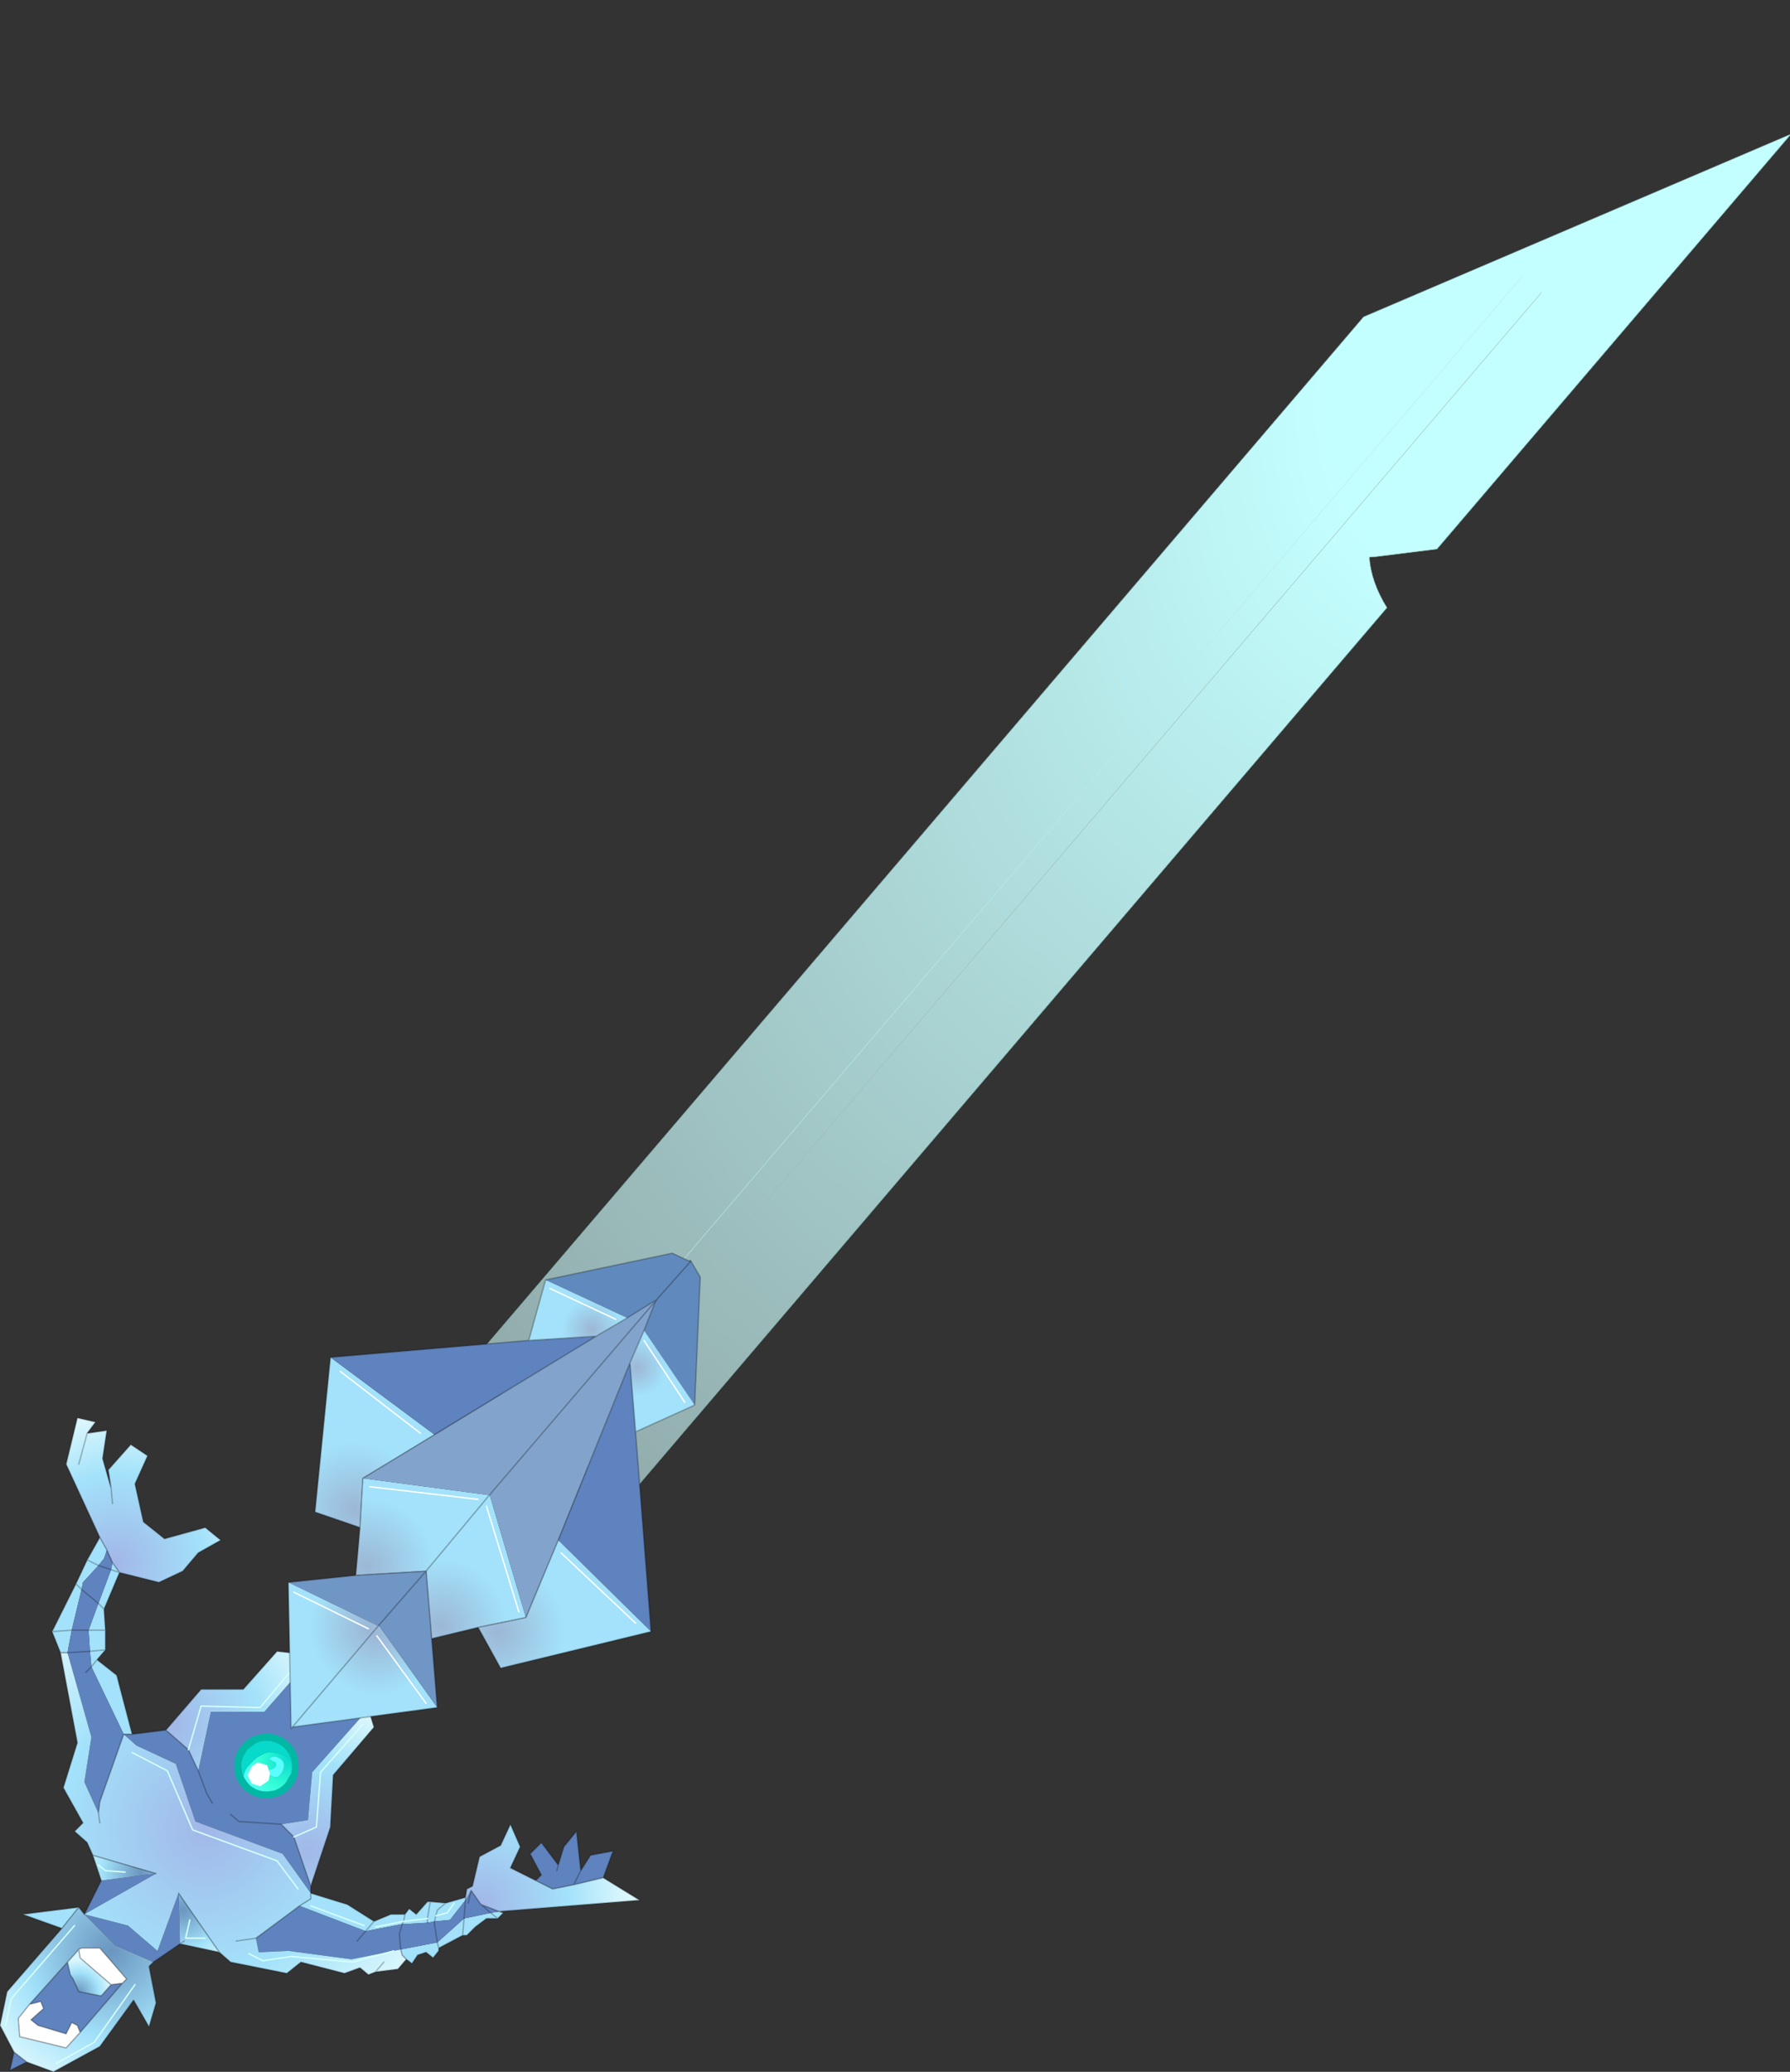 <?xml version="1.0"?>
<svg xmlns="http://www.w3.org/2000/svg" xmlns:xlink="http://www.w3.org/1999/xlink" width="63.65px" height="73.65px"><rect width="100%" height="100%" fill="#333333" stroke="none"/><g transform="matrix(1, 0, 0, 1, -243.2, -163.15)"><use xlink:href="#object-0" width="22.75" height="23.25" transform="matrix(1, 0, 0, 1, 243.2, 213.55)"/><use xlink:href="#object-1" width="10.4" height="10.4" transform="matrix(-0.168, -0.144, 0.144, -0.168, 252.8, 227.55)"/><use xlink:href="#object-2" width="0.8" height="0.85" transform="matrix(1, 0, 0, 1, 252, 225.8)"/><use xlink:href="#object-3" width="21" height="182.45" transform="matrix(0.266, 0.227, -0.227, 0.266, 301.3, 163.15)"/><use xlink:href="#object-4" width="14.65" height="16.9" transform="matrix(1, 0, 0, 1, 253.45, 207.7)"/></g><defs><g transform="matrix(1, 0, 0, 1, -243.2, -213.55)" id="object-0"><path fill-rule="evenodd" fill="url(#gradient-R0b5b093d93e8b6107c0c381e39b77d73)" stroke="none" d="M246.75 217.8L245.55 215.2L245.95 213.55L246.6 213.7L246.3 214.1L247 214L246.85 215L247.15 216.05L247.05 215.4L247.85 214.5L248.45 214.9L248 215.9L248.3 217.25L249.05 217.85L250.5 217.45L251.05 217.9L250.25 218.35L249.7 219L248.85 219.4L247.45 219.05L247.2 218.7L247 218.25L246.75 217.8M247.2 216.6L247.15 216.05L247.2 216.6M246 215.2L246.3 214.1L246 215.2"/><path fill-rule="evenodd" fill="#a3e2fa" stroke="none" d="M246.75 217.8L247 218.25L246.9 218.55L246.7 218.8L246.15 219.4L246.1 219.65L245.9 219.45L245.05 221.15L245.35 221.9L245.6 221.9L245.75 221.1L246.1 219.65L245.9 219.45L246.3 218.6L246.75 217.8M247.2 218.7L247.45 219.05L247.15 218.95L247.45 219.05L246.9 220.35L246.95 221.1L246.35 221.1L246.4 221.85L246.45 222.4L246.65 222.15L247.35 222.7L247.9 224.8L247.6 224.8L246.45 222.4L246.65 222.15L246.95 221.8L246.95 221.1L246.35 221.1L246.7 220.15L246.9 220.35L246.7 220.15L247.15 218.95L247.2 218.7M246 230.95L245.4 231.7L244 231.2L246 230.95M260.5 231.35L260.1 231.65L259.8 231.95L259.65 231.95L258.8 232.4L258.8 232.5L258.6 232.75L258.35 232.55L258.05 232.65L257.85 232.95L257.65 232.8L257.5 232.65L257.45 232.45L258.75 232.2L258.8 232.4L258.75 232.2L259.7 231.35L259.65 231.95L259.7 231.35L260.65 231.15L260.95 231.1L261.1 231.15L260.9 231.35L260.65 231.15L260.9 231.35L260.5 231.35M258.65 231.45L258.4 231.5L257.5 231.55L257.55 231.45L258.4 231.35L258.4 231.5L258.4 231.35L258.5 230.75L259.05 230.8L258.75 231.05L258.7 231.25L258.65 231.45L258.7 231.25L258.75 231.05L259.05 230.8L259.75 230.6L259.75 230.7L259.2 231.4L258.65 231.45M258.5 230.75L258.4 231.35L257.55 231.45L257.6 231.2L257.1 231.2L256.5 231.45L256.2 231.8L256.5 231.45L255.55 230.85L254.25 230.45L254.25 230.65L253.85 230.9L256.2 231.8L257.5 231.55L257.55 231.45L257.6 231.2L257.75 231L258 231.2L258.4 230.75L258.5 230.75M259.35 230.8L259.1 231.15L258.7 231.25L259.1 231.15L259.35 230.8M246.3 218.6L246.7 218.8L246.3 218.6M245.05 221.15L245.75 221.1L245.05 221.15M246.4 221.85L246.95 221.8L246.4 221.85M254.25 230.9L256.15 231.6L254.25 230.9M256.55 231.65L257.55 231.45L256.55 231.65"/><path fill-rule="evenodd" fill="#5f83be" stroke="none" d="M247 218.25L247.2 218.7L247.15 218.95L246.7 220.15L246.35 221.1L245.75 221.1L246.35 221.1L246.4 221.85L245.6 221.9L246.45 224.9L246.2 226.5L246.7 227.6L246.75 227.2L247.6 224.8L247.9 224.8L249.1 224.65L249.9 225.35L250.25 226.1L250.7 224L252.6 224L254.35 222L255.65 222.15L256.3 223.9L254.3 226.15L254.15 227.85L253.2 228L253.65 228.45L254.25 230.2L254.25 230.45L253.25 229.05L250.15 227.9L249.45 225.85L248.05 225.2L247.6 224.8L246.45 222.4L246.4 221.85L245.6 221.9L245.75 221.1L246.1 219.65L246.15 219.4L246.7 218.8L246.9 218.55L247 218.25M244.25 234.4L245.6 232.9L245.7 233.35L245.8 233.5L246 233.95L246.8 234.1L247.15 233.7L247.55 233.65L246.05 235.4L245.95 235.15L245.75 235.05L245.55 235.45L244.55 235.15L244.3 234.95L244.75 234.55L244.65 234.3L244.25 234.4M243.7 236.1L244.15 236.45L243.55 236.75L243.7 236.1M248.65 232.9L247.3 232.3L246.2 231.2L247.75 231.6L248.8 232.5L249.55 230.45L249.6 232.25L248.65 232.9M246.2 231.2L246.8 230L248.75 229.75L246.2 231.2M257.45 232.45L257.2 232.5L255.7 232.8L253.45 232.5L252.4 232.55L252.3 232.05L253.85 230.9L256.2 231.8L255.9 232.15L256.2 231.8L257.5 231.55L258.4 231.5L258.65 231.45L258.65 231.55L258.75 232.2L258.65 231.55L258.65 231.45L259.2 231.4L259.75 230.7L259.7 231.35L258.75 232.2L257.45 232.45L257.4 231.9L257.5 231.55L257.4 231.9L257.45 232.45M259.7 231.35L259.75 230.7L259.95 230.35L260.3 230.85L260.95 231.1L260.65 231.15L260.3 230.85L260.65 231.15L259.7 231.35M264.65 229.9L263.6 230.15L262.85 230.3L262.25 230L262.45 229.8L262.05 229.05L262.45 228.65L263.05 229.45L263.25 228.8L263.7 228.25L263.85 229.65L264.2 229.1L265 228.95L264.65 229.9M259.85 230.8L259.95 230.35L259.85 230.8M263.6 230.15L263.85 229.65L263.6 230.15M263 229.65L263.05 229.45L263 229.65M251.4 227.65L251.7 227.9L253.2 228L251.7 227.9L251.4 227.65M246.1 219.65L246.7 220.15L246.1 219.65M246.25 222.6L246.45 222.4L246.25 222.6M247.15 218.95L246.7 218.8L247.15 218.95M250.25 226.1L250.55 226.9L250.75 227.25L250.55 226.9L250.25 226.1"/><path fill-rule="evenodd" fill="url(#gradient-R5a31d9420d70f6b0b3ee364119aa24c9)" stroke="none" d="M244.25 234.4L243.85 234.9L243.9 235.55L245.55 235.95L246.05 235.4L247.55 233.65L247.7 233.5L246.75 232.4L246.1 232.4L246 232.45L245.6 232.9L244.25 234.4M244.15 236.45L243.7 236.1L243.2 235.15L243.45 233.95L245.4 231.7L246 230.95L246.2 231.2L247.3 232.3L248.65 232.9L248.5 233.05L248.75 234.35L248.5 235.2L247.95 234.25L246.75 235.9L245.1 236.8L244.15 236.45M248 233.7L246.55 235.75L245.2 236.5L246.55 235.75L248 233.7M245.85 231.6L243.6 234.2L243.4 235.15L243.6 234.2L245.85 231.6"/><path fill-rule="evenodd" fill="#ffffff" stroke="none" d="M246.05 235.4L245.55 235.95L243.9 235.55L243.85 234.9L244.25 234.4L244.65 234.3L244.75 234.55L244.3 234.95L244.55 235.15L245.55 235.45L245.75 235.05L245.95 235.15L246.05 235.4M246 232.45L246.1 232.4L246.75 232.4L247.7 233.5L247.55 233.65L247.15 233.7L246.05 232.75L246 232.45"/><path fill-rule="evenodd" fill="url(#gradient-R4c77e03c6acd7d962c90dd4e8f285050)" stroke="none" d="M245.6 232.9L246 232.45L246.05 232.75L247.15 233.7L246.8 234.1L246 233.95L245.8 233.5L245.7 233.35L245.6 232.9"/><path fill-rule="evenodd" fill="url(#gradient-R4b43cf470eddbb753ec0d4dc01d83f7b)" stroke="none" d="M249.55 230.45L248.8 232.5L247.75 231.6L246.2 231.2L248.75 229.75L246.5 229.1L246.3 228.65L245.85 228.25L246.15 227.95L245.45 226.7L245.95 225.1L245.35 221.9L245.6 221.9L246.45 224.9L246.2 226.5L246.7 227.6L246.75 227.2L247.6 224.8L248.05 225.2L249.45 225.85L250.15 227.9L253.25 229.05L254.25 230.45L254.25 230.65L253.85 230.9L252.3 232.05L252.4 232.55L253.45 232.5L255.7 232.8L257.2 232.5L257.45 232.45L257.5 232.65L257.65 232.8L257.35 233.15L256.55 233.25L256.3 233.35L256 233.1L255.45 233.3L253.9 232.9L253.4 233.3L251.4 232.9L251 232.55L249.55 230.45M252.05 232.6L252.55 232.85L253.55 232.7L255.75 232.9L257.2 232.5L255.75 232.9L253.55 232.7L252.55 232.85L252.05 232.6M246.75 227.95L246.7 227.6L246.75 227.95M247.9 225.45L249.15 226.1L250.05 228.2L253.05 229.3L253.8 230.3L253.05 229.3L250.05 228.2L249.15 226.1L247.9 225.45M251.6 232.15L252.3 232.05L251.6 232.15M256.85 232.9L256.55 233.25L256.85 232.9"/><path fill-rule="evenodd" fill="url(#gradient-Rd1d6ef9746d9d73e6534018a8b65daf5)" stroke="none" d="M246.8 230L246.5 229.1L248.75 229.75L246.8 230M246.7 229.45L246.95 229.65L247.65 229.7L246.95 229.65L246.7 229.45"/><path fill-rule="evenodd" fill="url(#gradient-Rd3397a44bdbb016dee7588be3114be86)" stroke="none" d="M251 232.55L249.6 232.25L249.75 232.15L249.6 232.25L249.55 230.45L251 232.55M250.5 232.05L249.8 232.05L249.95 231.4L249.8 232.05L250.5 232.05"/><path fill-rule="evenodd" fill="url(#gradient-R0182936034fc97f23efe1f3ec2889771)" stroke="none" d="M259.75 230.7L259.75 230.6L259.8 230.3L260 230.2L260.25 229.15L261 228.75L261.35 228L261.7 228.8L261.35 229.55L262.25 230L262.85 230.3L263.6 230.15L264.65 229.9L265.95 230.7L260.95 231.1L260.3 230.85L259.95 230.35L259.75 230.7"/><path fill-rule="evenodd" fill="url(#gradient-Rcd1c89a61f9b01728f773befa2a4e1bb)" stroke="none" d="M254.25 230.2L253.65 228.45L253.2 228L254.15 227.85L254.3 226.15L256.3 223.9L256.5 224.55L255.05 226.25L254.95 228.1L254.25 230.2M256.1 224.45L254.6 226.15L254.45 228.1L253.65 228.45L254.45 228.1L254.6 226.15L256.1 224.45"/><path fill-rule="evenodd" fill="url(#gradient-R278b83d77747c729eb0d46721c10998c)" stroke="none" d="M253.75 222.3L252.45 223.85L250.35 223.8L249.9 225.35L250.35 223.8L252.45 223.85L253.75 222.3M250.25 226.1L249.9 225.35L249.1 224.65L250.35 223.2L251.85 223.2L253.05 221.85L254.35 222L252.6 224L250.7 224L250.25 226.1"/><path fill="none" stroke="#000000" stroke-opacity="0.251" stroke-width="0.05" stroke-linecap="round" stroke-linejoin="round" d="M246.3 214.1L246.6 213.7L245.95 213.55L245.55 215.2L246.75 217.8L247 218.25L247.2 218.7L247.45 219.05L248.85 219.4L249.7 219L250.25 218.35L251.05 217.9L250.5 217.45L249.05 217.85L248.3 217.25L248 215.9L248.45 214.9L247.85 214.5L247.05 215.4L247.15 216.05L247.2 216.6M247.15 216.05L246.85 215L247 214L246.3 214.1L246 215.2M246.05 235.4L245.55 235.95L243.9 235.55L243.85 234.9L244.25 234.4L245.6 232.9L246 232.45L246.1 232.4L246.75 232.4L247.7 233.5L247.55 233.65L246.05 235.4L245.95 235.15L245.75 235.05L245.55 235.45L244.55 235.15L244.3 234.95L244.75 234.55L244.65 234.3L244.25 234.4M244.15 236.45L243.7 236.1L243.55 236.75L244.15 236.45L245.1 236.8L246.75 235.9L247.95 234.25L248.5 235.2L248.75 234.35L248.5 233.05L248.65 232.9L249.6 232.25L251 232.55L251.4 232.9L253.4 233.3L253.9 232.9L255.45 233.3L256 233.1L256.3 233.35L256.55 233.25L257.35 233.15L257.65 232.8L257.85 232.95L258.05 232.65L258.35 232.55L258.6 232.75L258.8 232.5L258.8 232.4L259.65 231.95L259.8 231.95L260.1 231.65L260.5 231.35L260.9 231.35L261.1 231.15L260.95 231.1L260.3 230.85L259.95 230.35L259.85 230.8M246.2 231.2L246 230.95L245.4 231.7L243.45 233.95L243.2 235.15L243.7 236.1M247.15 233.7L246.8 234.1L246 233.95L245.8 233.5L245.7 233.35L245.6 232.9M247.55 233.65L247.15 233.7L246.05 232.75L246 232.45M246.2 231.2L246.8 230L246.5 229.1L246.3 228.65L245.85 228.25L246.15 227.95L245.45 226.7L245.95 225.1L245.35 221.9L245.05 221.15L245.9 219.45L246.3 218.6L246.75 217.8M245.4 231.7L244 231.2L246 230.95M257.65 232.8L257.5 232.65L257.45 232.45L257.4 231.9L257.5 231.55L257.55 231.45L257.6 231.2L257.1 231.2L256.5 231.45L256.2 231.8L255.9 232.15M258.75 232.2L258.65 231.55L258.65 231.45L258.7 231.25L258.75 231.05L259.05 230.8L258.5 230.75L258.4 231.35L258.4 231.5M258.75 232.2L258.8 232.4M259.7 231.35L259.75 230.7L259.75 230.6L259.05 230.8M259.65 231.95L259.7 231.35M264.65 229.9L263.6 230.15L262.85 230.3L262.25 230L261.35 229.55L261.7 228.8L261.35 228L261 228.75L260.25 229.15L260 230.2L259.8 230.3L259.75 230.6M260.65 231.15L260.9 231.35M263.05 229.45L262.45 228.65L262.05 229.05L262.45 229.8L262.25 230M260.3 230.85L260.65 231.15M260.95 231.1L265.95 230.7L264.65 229.9L265 228.95L264.2 229.1L263.85 229.65L263.6 230.15M263.85 229.65L263.7 228.25L263.25 228.8L263.05 229.45L263 229.65M245.6 221.9L245.35 221.9M247.6 224.8L246.75 227.2L246.7 227.6L246.75 227.95M247.9 224.8L247.6 224.8M254.25 230.45L254.25 230.2L253.65 228.45L253.2 228L251.7 227.9L251.4 227.65M249.1 224.65L249.9 225.35L250.25 226.1L250.55 226.9L250.75 227.25M254.35 222L253.05 221.85L251.85 223.2L250.35 223.2L249.1 224.65L247.9 224.8L247.35 222.7L246.65 222.15L246.45 222.4L246.25 222.6M246.35 221.1L245.75 221.1L245.05 221.15M245.6 221.9L246.4 221.85L246.95 221.8L246.95 221.1L246.35 221.1M246.95 221.1L246.9 220.35L246.7 220.15L246.1 219.65L245.9 219.45M246.7 218.8L246.3 218.6M246.65 222.15L246.95 221.8M247.15 218.95L247.45 219.05L246.9 220.35M246.7 218.8L247.15 218.95M249.6 232.25L249.75 232.15M251 232.55L249.55 230.45M252.3 232.05L251.6 232.15M256.5 231.45L255.55 230.85L254.25 230.45L254.25 230.65L253.85 230.9L252.3 232.05M256.55 233.25L256.85 232.9M257.6 231.2L257.75 231L258 231.2L258.4 230.75L258.5 230.75M256.3 223.9L255.65 222.15L254.35 222M254.25 230.2L254.95 228.1L255.05 226.25L256.5 224.55L256.3 223.9M248.75 229.75L246.5 229.1"/><path fill="none" stroke="#d5fffc" stroke-width="0.05" stroke-linecap="round" stroke-linejoin="round" d="M245.2 236.5L246.55 235.75L248 233.7M243.4 235.15L243.6 234.2L245.85 231.6M257.2 232.5L255.75 232.9L253.55 232.7L252.55 232.85L252.05 232.6M258.7 231.25L259.1 231.15L259.35 230.8M247.65 229.7L246.95 229.65L246.7 229.45M253.8 230.3L253.05 229.3L250.05 228.2L249.15 226.1L247.9 225.45M249.9 225.35L250.35 223.8L252.45 223.85L253.75 222.3M249.95 231.4L249.8 232.05L250.5 232.05M256.15 231.6L254.25 230.9M257.55 231.45L258.4 231.35M253.65 228.45L254.45 228.1L254.6 226.15L256.1 224.45M257.55 231.45L256.55 231.65"/></g><radialGradient gradientTransform="matrix(-0.005, -0.004, 0.004, -0.005, 247.35, 218.65)" gradientUnits="userSpaceOnUse" spreadMethod="pad" id="gradient-R0b5b093d93e8b6107c0c381e39b77d73" cx="0" cy="0" r="819.2"><stop offset="0" stop-color="#a2b7e8"/><stop offset="0.596" stop-color="#a3e2fa"/><stop offset="0.98" stop-color="#dbf7fd"/></radialGradient><radialGradient gradientTransform="matrix(-0.005, -0.004, 0.004, -0.005, 247.15, 232.5)" gradientUnits="userSpaceOnUse" spreadMethod="pad" id="gradient-R5a31d9420d70f6b0b3ee364119aa24c9" cx="0" cy="0" r="819.2"><stop offset="0" stop-color="#6a95bf"/><stop offset="0.596" stop-color="#a3e2fa"/><stop offset="0.98" stop-color="#dbf7fd"/></radialGradient><radialGradient gradientTransform="matrix(-0.001, -0.001, 0.001, -0.001, 246, 233.95)" gradientUnits="userSpaceOnUse" spreadMethod="pad" id="gradient-R4c77e03c6acd7d962c90dd4e8f285050" cx="0" cy="0" r="819.2"><stop offset="0" stop-color="#6a95bf"/><stop offset="0.596" stop-color="#a3e2fa"/><stop offset="0.98" stop-color="#dbf7fd"/></radialGradient><radialGradient gradientTransform="matrix(-0.008, -0.007, 0.007, -0.008, 250.5, 228.15)" gradientUnits="userSpaceOnUse" spreadMethod="pad" id="gradient-R4b43cf470eddbb753ec0d4dc01d83f7b" cx="0" cy="0" r="819.2"><stop offset="0" stop-color="#a2b7e8"/><stop offset="0.596" stop-color="#a3e2fa"/><stop offset="0.98" stop-color="#dbf7fd"/></radialGradient><radialGradient gradientTransform="matrix(-0.002, -0.002, 0.002, -0.002, 248.2, 229.75)" gradientUnits="userSpaceOnUse" spreadMethod="pad" id="gradient-Rd1d6ef9746d9d73e6534018a8b65daf5" cx="0" cy="0" r="819.2"><stop offset="0" stop-color="#6a95bf"/><stop offset="0.596" stop-color="#a3e2fa"/><stop offset="0.98" stop-color="#dbf7fd"/></radialGradient><radialGradient gradientTransform="matrix(-0.002, -0.002, 0.002, -0.002, 249.7, 231.05)" gradientUnits="userSpaceOnUse" spreadMethod="pad" id="gradient-Rd3397a44bdbb016dee7588be3114be86" cx="0" cy="0" r="819.2"><stop offset="0" stop-color="#6a95bf"/><stop offset="0.596" stop-color="#a3e2fa"/><stop offset="0.98" stop-color="#dbf7fd"/></radialGradient><radialGradient gradientTransform="matrix(-0.005, -0.004, 0.004, -0.005, 260.3, 230.85)" gradientUnits="userSpaceOnUse" spreadMethod="pad" id="gradient-R0182936034fc97f23efe1f3ec2889771" cx="0" cy="0" r="819.2"><stop offset="0" stop-color="#a2b7e8"/><stop offset="0.596" stop-color="#a3e2fa"/><stop offset="0.98" stop-color="#dbf7fd"/></radialGradient><radialGradient gradientTransform="matrix(-0.005, -0.004, 0.004, -0.005, 254.2, 228.9)" gradientUnits="userSpaceOnUse" spreadMethod="pad" id="gradient-Rcd1c89a61f9b01728f773befa2a4e1bb" cx="0" cy="0" r="819.2"><stop offset="0" stop-color="#a2b7e8"/><stop offset="0.596" stop-color="#a3e2fa"/><stop offset="0.98" stop-color="#dbf7fd"/></radialGradient><radialGradient gradientTransform="matrix(-0.005, -0.004, 0.004, -0.005, 249.3, 224.4)" gradientUnits="userSpaceOnUse" spreadMethod="pad" id="gradient-R278b83d77747c729eb0d46721c10998c" cx="0" cy="0" r="819.2"><stop offset="0" stop-color="#a2b7e8"/><stop offset="0.596" stop-color="#a3e2fa"/><stop offset="0.98" stop-color="#dbf7fd"/></radialGradient><g transform="matrix(1, 0, 0, 1, 5.2, 5.2)" id="object-1"><path fill-rule="evenodd" fill="#00b8a3" stroke="none" d="M-5.2 0Q-5.2 -2.15 -3.65 -3.65Q-2.15 -5.2 0 -5.2Q2.15 -5.2 3.65 -3.65Q5.2 -2.15 5.2 0Q5.2 2.1 3.65 3.65Q2.15 5.2 0 5.2Q-2.15 5.2 -3.65 3.65Q-5.2 2.1 -5.2 0"/><path fill-rule="evenodd" fill="url(#gradient-R5af696839912cbc99862a71ad37bc35d)" stroke="none" d="M-2.45 3.3L-2.9 2.9L-3.5 2.2L-3.8 1.65L-4.1 0Q-4.1 -1.25 -3.5 -2.2L-2.9 -2.9Q-1.8 -4 -0.15 -4.1L-0.05 -4.1L0 -4.1L0.7 -4L1.7 -3.7Q2.3 -2.65 2.2 -1.8L2.15 -0.8L2.05 0L1.55 1.35Q1.2 2.05 0.05 2.65Q-1.05 3.25 -2.45 3.3M-0.55 -3.1Q-0.85 -3.05 -1.35 -2.4L-1.4 -2.2L-1.15 -1.75Q0.05 -1.35 0.4 -2.55L0.3 -3.05L-0.55 -3.1M-2.4 -0.35L-2.2 -0.7L-2.65 -0.15L-2.4 -0.35L-2.45 -0.3Q-2.75 0.4 -2.4 1.3Q-1.95 2.65 -0.5 2.25Q0.4 1.95 0.4 1.15L-0.1 1.2L-0.75 1.4L-1.1 1.15Q-1.35 0.4 -0.75 -0.15L-0.65 -0.25Q-1.25 -1 -2.15 -0.5L-2.35 -0.4L-2.4 -0.35"/><path fill-rule="evenodd" fill="#07d9cb" stroke="none" d="M1.7 -3.7L2.05 -3.55L2.85 -2.9Q3.6 -2.15 3.85 -1.2L4.05 0L3.7 1.65L3.25 2.45L3 2.7L2.85 2.9L2.25 3.35L2.1 3.5L1.25 3.85L1.1 3.9L0.7 4L0 4.1L-0.05 4.1Q-1.4 4.05 -2.45 3.3Q-1.05 3.25 0.05 2.65Q1.2 2.05 1.55 1.35L2.05 0L2.15 -0.8L2.2 -1.8Q2.3 -2.65 1.7 -3.7"/><path fill-rule="evenodd" fill="#5bfefe" stroke="none" d="M-0.55 -3.1L0.3 -3.05L0.4 -2.55Q0.05 -1.35 -1.15 -1.75L-1.4 -2.2L-1.35 -2.4Q-0.85 -3.05 -0.55 -3.1M-2.4 -0.35L-2.35 -0.4L-2.15 -0.5Q-1.25 -1 -0.65 -0.25L-0.75 -0.15Q-1.35 0.4 -1.1 1.15L-0.75 1.4L-0.1 1.2L0.4 1.15Q0.4 1.95 -0.5 2.25Q-1.95 2.65 -2.4 1.3Q-2.75 0.4 -2.45 -0.3L-2.4 -0.35"/><path fill-rule="evenodd" fill="#2cf7d5" stroke="none" d="M-2.4 -0.35L-2.65 -0.15L-2.2 -0.7L-2.4 -0.35"/><path fill="none" stroke="#00a3a3" stroke-opacity="0.243" stroke-width="0.05" stroke-linecap="round" stroke-linejoin="round" d="M-2.45 3.3L-2.9 2.9L-3.5 2.2L-3.8 1.65L-4.1 0Q-4.1 -1.25 -3.5 -2.2L-2.9 -2.9Q-1.8 -4 -0.15 -4.1L-0.05 -4.1L0 -4.1L0.7 -4L1.7 -3.7L2.05 -3.55L2.85 -2.9Q3.6 -2.15 3.85 -1.2L4.05 0L3.7 1.65L3.25 2.45L3 2.7L2.85 2.9L2.25 3.35L2.1 3.5L1.25 3.85L1.1 3.9L0.7 4L0 4.1L-0.05 4.1Q-1.4 4.05 -2.45 3.3"/></g><radialGradient gradientTransform="matrix(0.01, 0, 0, 0.01, -2.1, 3.3)" gradientUnits="userSpaceOnUse" spreadMethod="pad" id="gradient-R5af696839912cbc99862a71ad37bc35d" cx="0" cy="0" r="819.2"><stop offset="0" stop-color="#07d9cb"/><stop offset="0.604" stop-color="#34fed7"/><stop offset="0.988" stop-color="#56fef9"/></radialGradient><g transform="matrix(1, 0, 0, 1, -252, -225.8)" id="object-2"><path fill-rule="evenodd" fill="#ffffff" stroke="none" d="M252.45 226.65L252.15 226.55L252 226.25L252.15 225.95L252.35 225.8L252.7 225.9L252.8 226.2L252.75 226.45L252.45 226.65"/></g><g transform="matrix(1, 0, 0, 1, 10.5, 91.2)" id="object-3"><path fill-rule="evenodd" fill="url(#gradient-R3d641fef690e9b2877517d82634dfeb5)" stroke="none" d="M10.5 -35.75L6.3 -31.15L5.8 -30.65Q7.55 -28.85 10.5 -27.9L10.5 91.25L-10.5 91.25L-10.5 -48.85L10.5 -91.2L10.5 -35.75M1.65 -62.45L1.65 86.7L1.65 -62.45M-0.9 -62.45L-0.9 88.25L-0.9 -62.45"/><path fill="none" stroke="#9cbeb6" stroke-width="0.05" stroke-linecap="round" stroke-linejoin="round" d="M10.5 -35.75L6.3 -31.15L5.8 -30.65Q7.55 -28.85 10.5 -27.9M1.65 86.7L1.65 -62.45"/><path fill="none" stroke="#7bafa9" stroke-width="0.05" stroke-linecap="round" stroke-linejoin="round" d="M10.5 -27.9L10.5 91.25L-10.5 91.25L-10.5 -48.85L10.5 -91.2L10.5 -35.75"/><path fill="none" stroke="#b8ece9" stroke-width="0.05" stroke-linecap="round" stroke-linejoin="round" d="M-0.9 88.25L-0.9 -62.45"/></g><radialGradient gradientTransform="matrix(0.122, 0, 0, 0.204, 6.15, -73.65)" gradientUnits="userSpaceOnUse" spreadMethod="pad" id="gradient-R3d641fef690e9b2877517d82634dfeb5" cx="0" cy="0" r="819.2"><stop offset="0.247" stop-color="#c4ffff"/><stop offset="1" stop-color="#91aaaa"/></radialGradient><g transform="matrix(1, 0, 0, 1, -253.45, -207.7)" id="object-4"><path fill-rule="evenodd" fill="url(#gradient-R83cfa11228d2038016bc0dd243fc6b6c)" stroke="none" d="M256.6 221.3L258.35 223.7L256.6 221.3M256.65 220.9L258.75 223.85L253.55 224.55L256.65 220.9"/><path fill-rule="evenodd" fill="#7096c5" stroke="none" d="M256.65 220.9L258.35 218.95L258.55 221.4L258.75 223.85L256.65 220.9"/><path fill-rule="evenodd" fill="url(#gradient-R1fb148a194ddb1f953adddc09c06414c)" stroke="none" d="M258.55 221.4L258.35 218.95L260.6 216.25L261.9 220.65L260.2 221L258.55 221.4M260.5 216.7L261.65 220.45L260.5 216.7"/><path fill-rule="evenodd" fill="#82a4cc" stroke="none" d="M260.6 216.25L266.55 209.3L266.1 210.45L265.6 211.6L263.05 217.9L261.9 220.65L260.6 216.25"/><path fill-rule="evenodd" fill="#608abd" stroke="none" d="M266.55 209.3L267.75 207.95L268.1 208.55L267.9 213.1L266.1 210.45L266.55 209.3"/><path fill-rule="evenodd" fill="url(#gradient-R22e0ff2b045cd5c7036534deed254b3d)" stroke="none" d="M267.9 213.1L265.8 214.05L265.6 211.6L266.1 210.45L267.9 213.1M266.1 210.8L267.55 213L266.1 210.8"/><path fill-rule="evenodd" fill="#5f83be" stroke="none" d="M265.8 214.05L266.35 221.15L263.05 217.9L265.6 211.6L265.8 214.05"/><path fill-rule="evenodd" fill="url(#gradient-R16aa38f71b79dd06417204061bd5556b)" stroke="none" d="M266.35 221.15L261 222.45L260.2 221L261.9 220.65L263.05 217.9L266.35 221.15M263.15 218.35L265.8 220.85L263.15 218.35"/><path fill="none" stroke="#ffffff" stroke-width="0.05" stroke-linecap="round" stroke-linejoin="round" d="M258.35 223.7L256.6 221.3M261.65 220.45L260.5 216.7M265.8 220.85L263.15 218.35M267.55 213L266.1 210.8"/><path fill="none" stroke="#000000" stroke-opacity="0.263" stroke-width="0.05" stroke-linecap="round" stroke-linejoin="round" d="M258.35 218.95L256.65 220.9L253.55 224.55L258.75 223.85L258.55 221.4L258.35 218.95L260.6 216.25L266.55 209.3L267.75 207.95L268.1 208.55L267.9 213.1L265.8 214.05L266.35 221.15L261 222.45L260.2 221L258.55 221.4M265.8 214.05L265.6 211.6L263.05 217.9L261.9 220.65L260.2 221M266.1 210.45L266.55 209.3M266.1 210.45L265.6 211.6"/><path fill-rule="evenodd" fill="url(#gradient-R381585dbbc042037763e85cb17d61a75)" stroke="none" d="M256 217.45L255.85 219.15L258.35 219L260.6 216.3L256.1 215.7L256 217.45M260.2 216.45L256.35 216L260.2 216.45"/><path fill-rule="evenodd" fill="url(#gradient-Rceacc0fcb94497a03b2c0fe1e90decc0)" stroke="none" d="M256 217.45L256.1 215.7L258.65 214.15L254.95 211.4L254.4 216.9L256 217.45M258.15 214.1L255.3 211.9L258.15 214.1"/><path fill-rule="evenodd" fill="#82a4cc" stroke="none" d="M256.1 215.7L260.6 216.3L266.55 209.35L265.5 210L264.4 210.65L258.65 214.15L256.1 215.7"/><path fill-rule="evenodd" fill="#7096c5" stroke="none" d="M258.35 219L255.85 219.15L253.45 219.4L256.65 220.95L258.35 219"/><path fill-rule="evenodd" fill="url(#gradient-R7b1d14f1c4b543e2d981b019aa4b0e27)" stroke="none" d="M253.45 219.4L253.55 224.6L256.65 220.95L253.45 219.4M256.3 221.05L253.65 219.75L256.3 221.05"/><path fill-rule="evenodd" fill="#5f83be" stroke="none" d="M254.95 211.4L258.65 214.15L264.4 210.65L262 210.8L254.95 211.4"/><path fill-rule="evenodd" fill="url(#gradient-Ra7831f765e779ed1cf04525fee4d0e8b)" stroke="none" d="M262 210.8L264.4 210.65L265.5 210L262.6 208.65L262 210.8M265.1 210.05L262.75 208.95L265.1 210.05"/><path fill-rule="evenodd" fill="#608abd" stroke="none" d="M265.5 210L266.55 209.35L267.75 208L267.1 207.7L262.6 208.65L265.5 210"/><path fill="none" stroke="#000000" stroke-opacity="0.263" stroke-width="0.05" stroke-linecap="round" stroke-linejoin="round" d="M255.85 219.15L256 217.45L256.1 215.7L258.65 214.15L264.4 210.65L262 210.8L262.6 208.65L267.1 207.7L267.75 208L266.55 209.35L265.5 210L264.4 210.65M260.6 216.3L258.35 219L255.85 219.15L253.45 219.4L253.55 224.6L256.65 220.95L258.35 219M256 217.45L254.4 216.9L254.95 211.4L262 210.8M266.55 209.35L260.6 216.3"/><path fill="none" stroke="#ffffff" stroke-width="0.05" stroke-linecap="round" stroke-linejoin="round" d="M253.65 219.75L256.3 221.05M262.75 208.95L265.1 210.05M255.3 211.9L258.15 214.1M256.35 216L260.2 216.45"/></g><radialGradient gradientTransform="matrix(-0.004, -0.004, 0.004, -0.004, 256.6, 221.3)" gradientUnits="userSpaceOnUse" spreadMethod="pad" id="gradient-R83cfa11228d2038016bc0dd243fc6b6c" cx="0" cy="0" r="819.2"><stop offset="0" stop-color="#9cb7d6"/><stop offset="0.455" stop-color="#a3e2fa"/></radialGradient><radialGradient gradientTransform="matrix(-0.005, -0.004, 0.004, -0.005, 258.85, 220.95)" gradientUnits="userSpaceOnUse" spreadMethod="pad" id="gradient-R1fb148a194ddb1f953adddc09c06414c" cx="0" cy="0" r="819.2"><stop offset="0" stop-color="#9cb7d6"/><stop offset="0.455" stop-color="#a3e2fa"/></radialGradient><radialGradient gradientTransform="matrix(-0.002, -0.002, 0.002, -0.002, 265.85, 211.75)" gradientUnits="userSpaceOnUse" spreadMethod="pad" id="gradient-R22e0ff2b045cd5c7036534deed254b3d" cx="0" cy="0" r="819.2"><stop offset="0" stop-color="#9cb7d6"/><stop offset="0.455" stop-color="#a3e2fa"/></radialGradient><radialGradient gradientTransform="matrix(-0.005, -0.004, 0.004, -0.005, 260.9, 221.15)" gradientUnits="userSpaceOnUse" spreadMethod="pad" id="gradient-R16aa38f71b79dd06417204061bd5556b" cx="0" cy="0" r="819.2"><stop offset="0" stop-color="#9cb7d6"/><stop offset="0.455" stop-color="#a3e2fa"/></radialGradient><radialGradient gradientTransform="matrix(0.005, 0.004, 0.004, -0.005, 256.25, 218.8)" gradientUnits="userSpaceOnUse" spreadMethod="pad" id="gradient-R381585dbbc042037763e85cb17d61a75" cx="0" cy="0" r="819.2"><stop offset="0" stop-color="#9cb7d6"/><stop offset="0.455" stop-color="#a3e2fa"/></radialGradient><radialGradient gradientTransform="matrix(0.005, 0.004, 0.004, -0.005, 255.8, 216.8)" gradientUnits="userSpaceOnUse" spreadMethod="pad" id="gradient-Rceacc0fcb94497a03b2c0fe1e90decc0" cx="0" cy="0" r="819.2"><stop offset="0" stop-color="#9cb7d6"/><stop offset="0.455" stop-color="#a3e2fa"/></radialGradient><radialGradient gradientTransform="matrix(0.004, 0.004, 0.004, -0.004, 256.3, 221.05)" gradientUnits="userSpaceOnUse" spreadMethod="pad" id="gradient-R7b1d14f1c4b543e2d981b019aa4b0e27" cx="0" cy="0" r="819.2"><stop offset="0" stop-color="#9cb7d6"/><stop offset="0.455" stop-color="#a3e2fa"/></radialGradient><radialGradient gradientTransform="matrix(0.002, 0.002, 0.002, -0.002, 264.25, 210.4)" gradientUnits="userSpaceOnUse" spreadMethod="pad" id="gradient-Ra7831f765e779ed1cf04525fee4d0e8b" cx="0" cy="0" r="819.2"><stop offset="0" stop-color="#9cb7d6"/><stop offset="0.455" stop-color="#a3e2fa"/></radialGradient></defs></svg>
